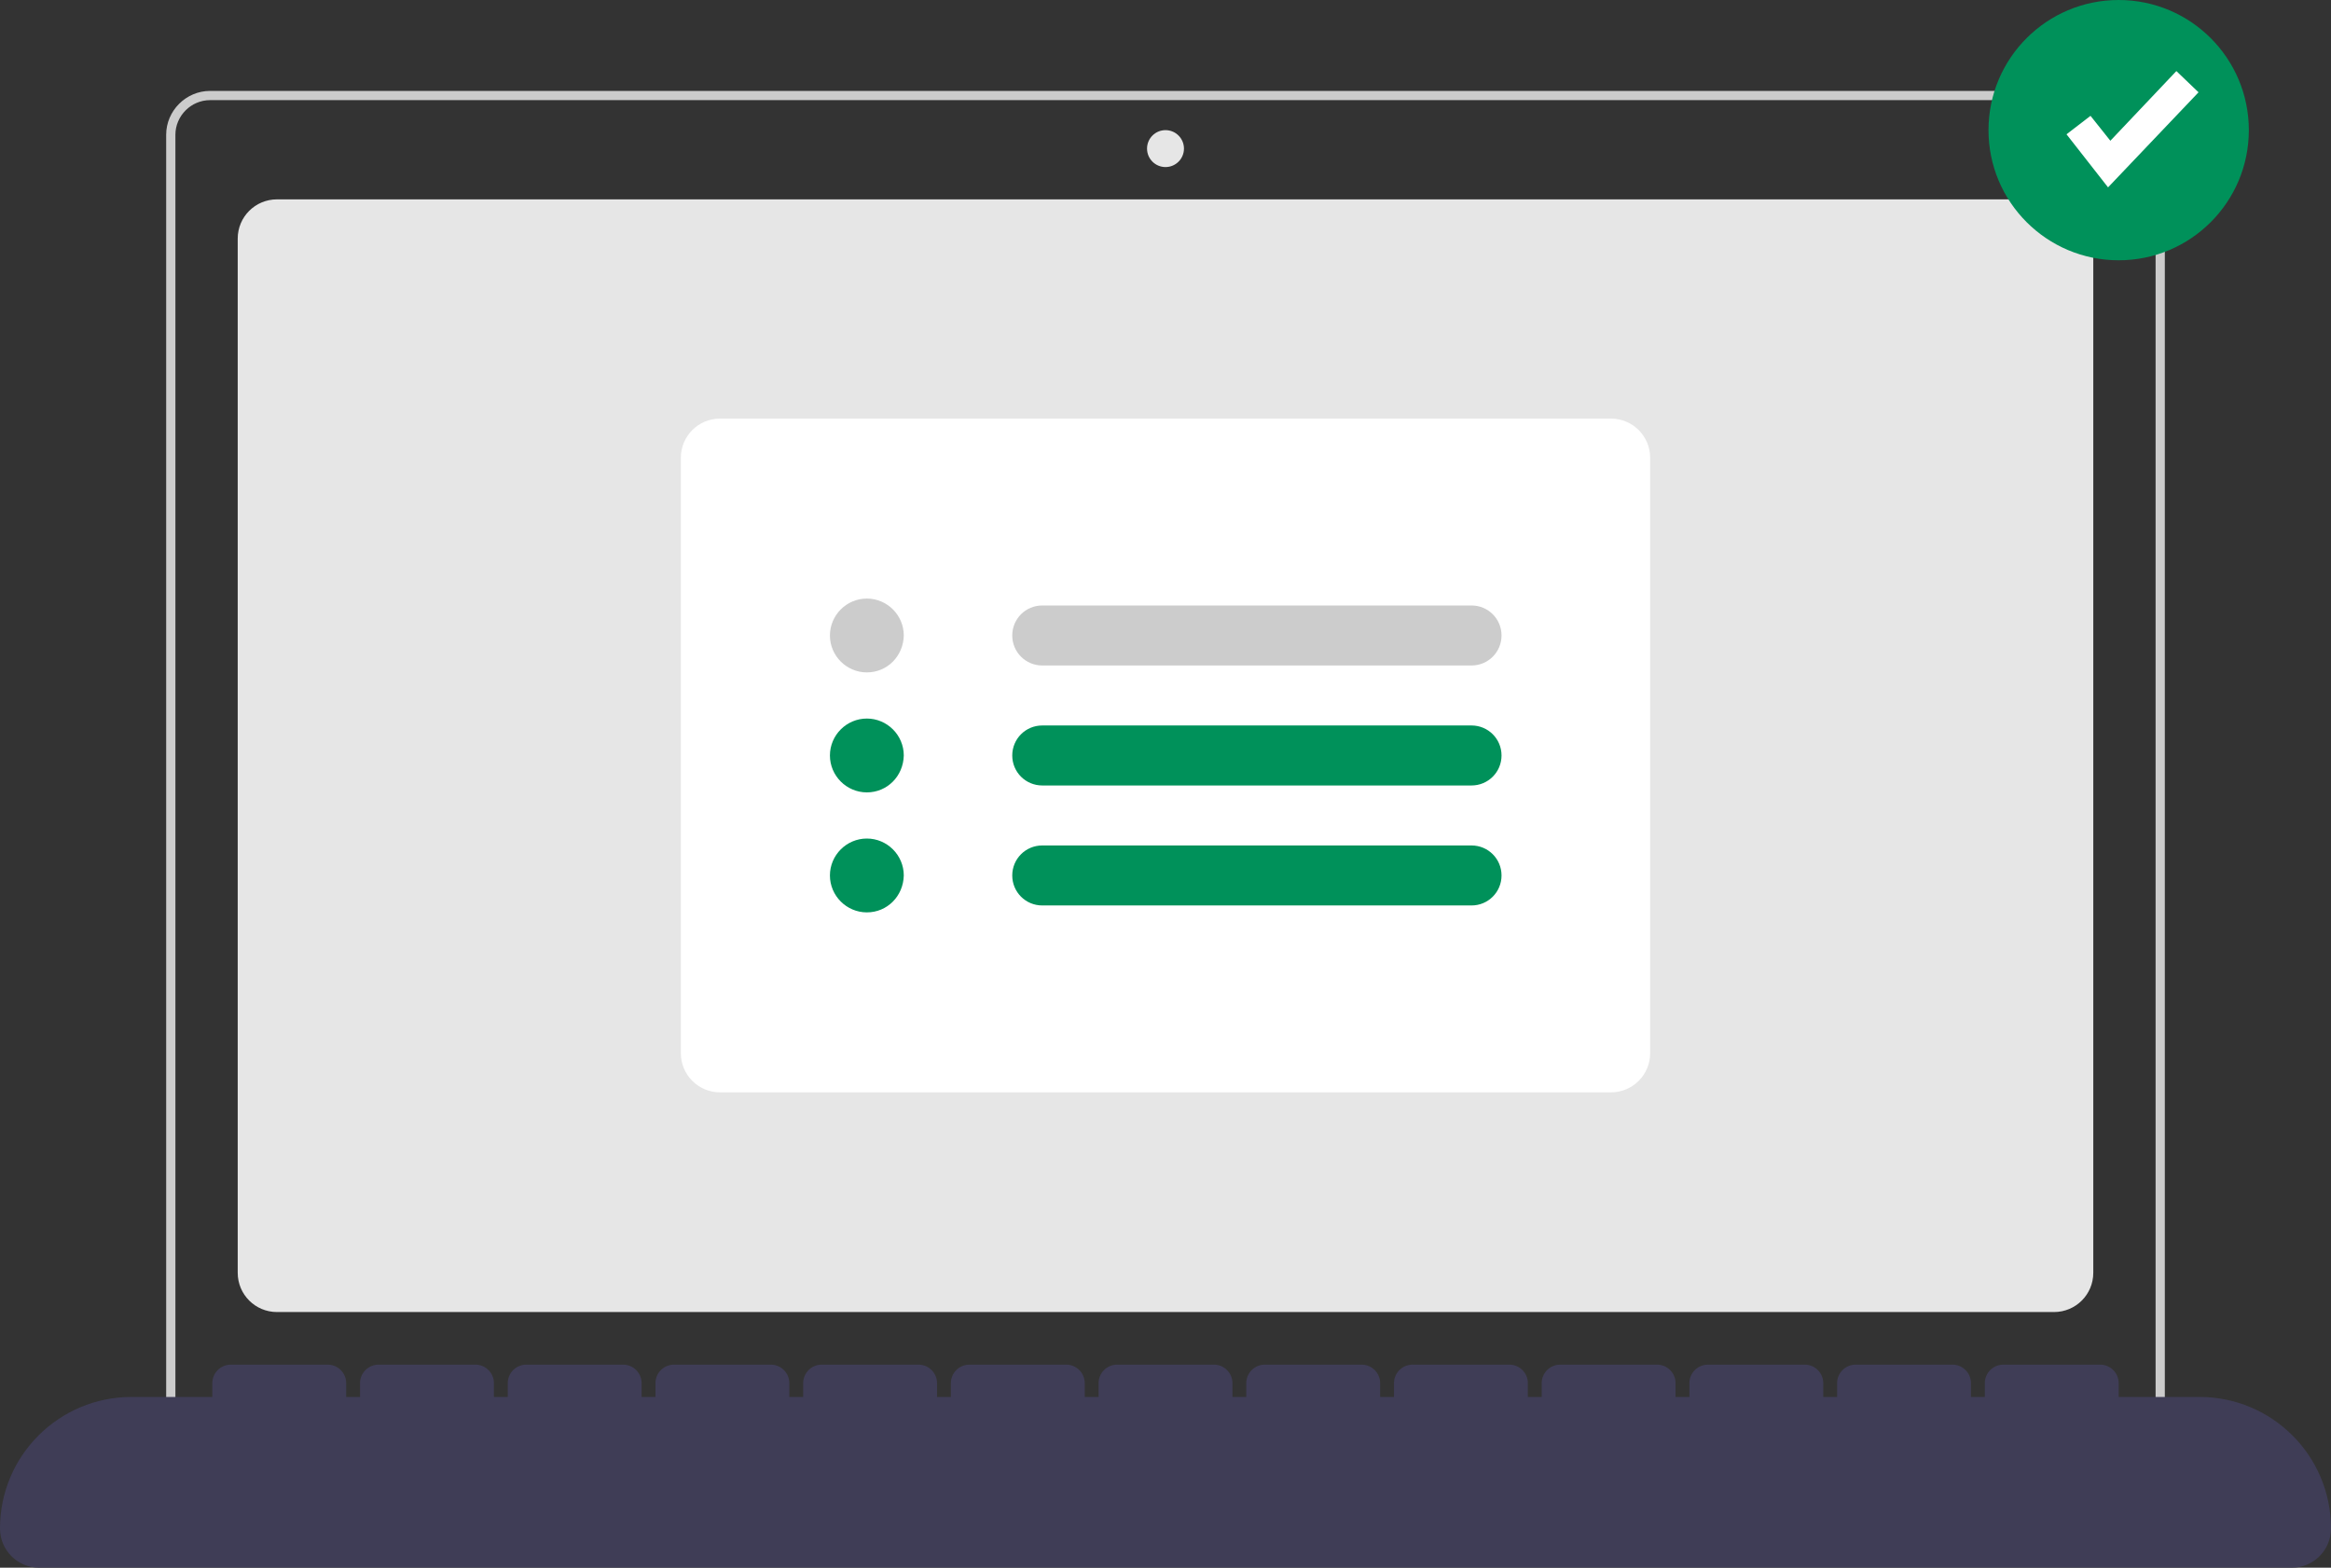 <?xml version="1.0" encoding="utf-8"?>
<!-- Generator: Adobe Illustrator 27.4.0, SVG Export Plug-In . SVG Version: 6.00 Build 0)  -->
<svg version="1.1" id="Calque_1" xmlns="http://www.w3.org/2000/svg" xmlns:xlink="http://www.w3.org/1999/xlink" x="0px" y="0px"
	 viewBox="0 0 505 339.7" style="enable-background:new 0 0 505 339.7;" xml:space="preserve">
<rect x="0" y="0" width="505" height="339.7" fill="#333333" stroke="none"/>
<style type="text/css">
	.st0{fill:#E6E6E6;}
	.st1{fill:#CCCCCC;}
	.st2{fill:#FFFFFF;}
	.st3{fill:#00915A;}
	.st4{fill:#3F3D56;}
</style>
<path class="st0" d="M445,284.3H60c-4.7,0-8.5-3.8-8.5-8.5V51.7c0-4.7,3.8-8.5,8.5-8.5h385c4.7,0,8.5,3.8,8.5,8.5v224.1
	C453.5,280.5,449.7,284.3,445,284.3z"/>
<path class="st1" d="M469,315.7H36V29.2c0-5.2,4.3-9.5,9.5-9.5h414c5.2,0,9.5,4.3,9.5,9.5V315.7z M38,313.7h429V29.2
	c0-4.1-3.4-7.5-7.5-7.5h-414c-4.1,0-7.5,3.4-7.5,7.5V313.7z"/>
<circle class="st0" cx="252.5" cy="32.2" r="4"/>
<path class="st2" d="M349,236.7H156c-4.7,0-8.5-3.8-8.5-8.5v-129c0-4.7,3.8-8.5,8.5-8.5h193c4.7,0,8.5,3.8,8.5,8.5v129
	C357.5,232.9,353.7,236.7,349,236.7z"/>
<path class="st1" d="M187.8,145.7c-4.4,0-8-3.6-8-8s3.6-8,8-8s8,3.6,8,8C195.7,142.2,192.2,145.7,187.8,145.7z"/>
<path class="st3" d="M187.8,171.7c-4.4,0-8-3.6-8-8s3.6-8,8-8s8,3.6,8,8C195.7,168.2,192.2,171.7,187.8,171.7z"/>
<path class="st3" d="M187.8,197.7c-4.4,0-8-3.6-8-8s3.6-8,8-8s8,3.6,8,8C195.7,194.2,192.2,197.7,187.8,197.7z"/>
<path class="st1" d="M225.8,131.2c-3.6,0-6.5,2.9-6.5,6.5s2.9,6.5,6.5,6.5h93c3.6,0,6.5-2.9,6.5-6.5s-2.9-6.5-6.5-6.5H225.8z"/>
<path class="st3" d="M225.8,157.2c-3.6,0-6.5,2.9-6.5,6.5s2.9,6.5,6.5,6.5h93c3.6,0,6.5-2.9,6.5-6.5s-2.9-6.5-6.5-6.5H225.8z"/>
<path class="st3" d="M225.8,183.2c-3.6,0-6.5,2.9-6.5,6.5s2.9,6.5,6.5,6.5h93c3.6,0,6.5-2.9,6.5-6.5s-2.9-6.5-6.5-6.5H225.8z"/>
<circle class="st3" cx="459" cy="28.2" r="28.2"/>
<polygon class="st2" points="456.7,40.6 447.7,29.1 452.9,25.1 457.2,30.5 471.5,15.4 476.3,20 "/>
<path class="st4" d="M476.5,302.7H459v-3c0-2.2-1.8-4-4-4h-21c-2.2,0-4,1.8-4,4v3h-3v-3c0-2.2-1.8-4-4-4h-21c-2.2,0-4,1.8-4,4v3h-3
	v-3c0-2.2-1.8-4-4-4h-21c-2.2,0-4,1.8-4,4v3h-3v-3c0-2.2-1.8-4-4-4h-21c-2.2,0-4,1.8-4,4v3h-3v-3c0-2.2-1.8-4-4-4h-21
	c-2.2,0-4,1.8-4,4v3h-3v-3c0-2.2-1.8-4-4-4h-21c-2.2,0-4,1.8-4,4v3h-3v-3c0-2.2-1.8-4-4-4h-21c-2.2,0-4,1.8-4,4v3h-3v-3
	c0-2.2-1.8-4-4-4h-21c-2.2,0-4,1.8-4,4v3h-3v-3c0-2.2-1.8-4-4-4h-21c-2.2,0-4,1.8-4,4v3h-3v-3c0-2.2-1.8-4-4-4h-21c-2.2,0-4,1.8-4,4
	v3h-3v-3c0-2.2-1.8-4-4-4h-21c-2.2,0-4,1.8-4,4v3h-3v-3c0-2.2-1.8-4-4-4H82c-2.2,0-4,1.8-4,4v3h-3v-3c0-2.2-1.8-4-4-4H50
	c-2.2,0-4,1.8-4,4v3H28.5C12.8,302.7,0,315.4,0,331.2v0c0,4.7,3.8,8.5,8.5,8.5l0,0h488c4.7,0,8.5-3.8,8.5-8.5l0,0v0
	C505,315.4,492.2,302.7,476.5,302.7z"/>
</svg>
